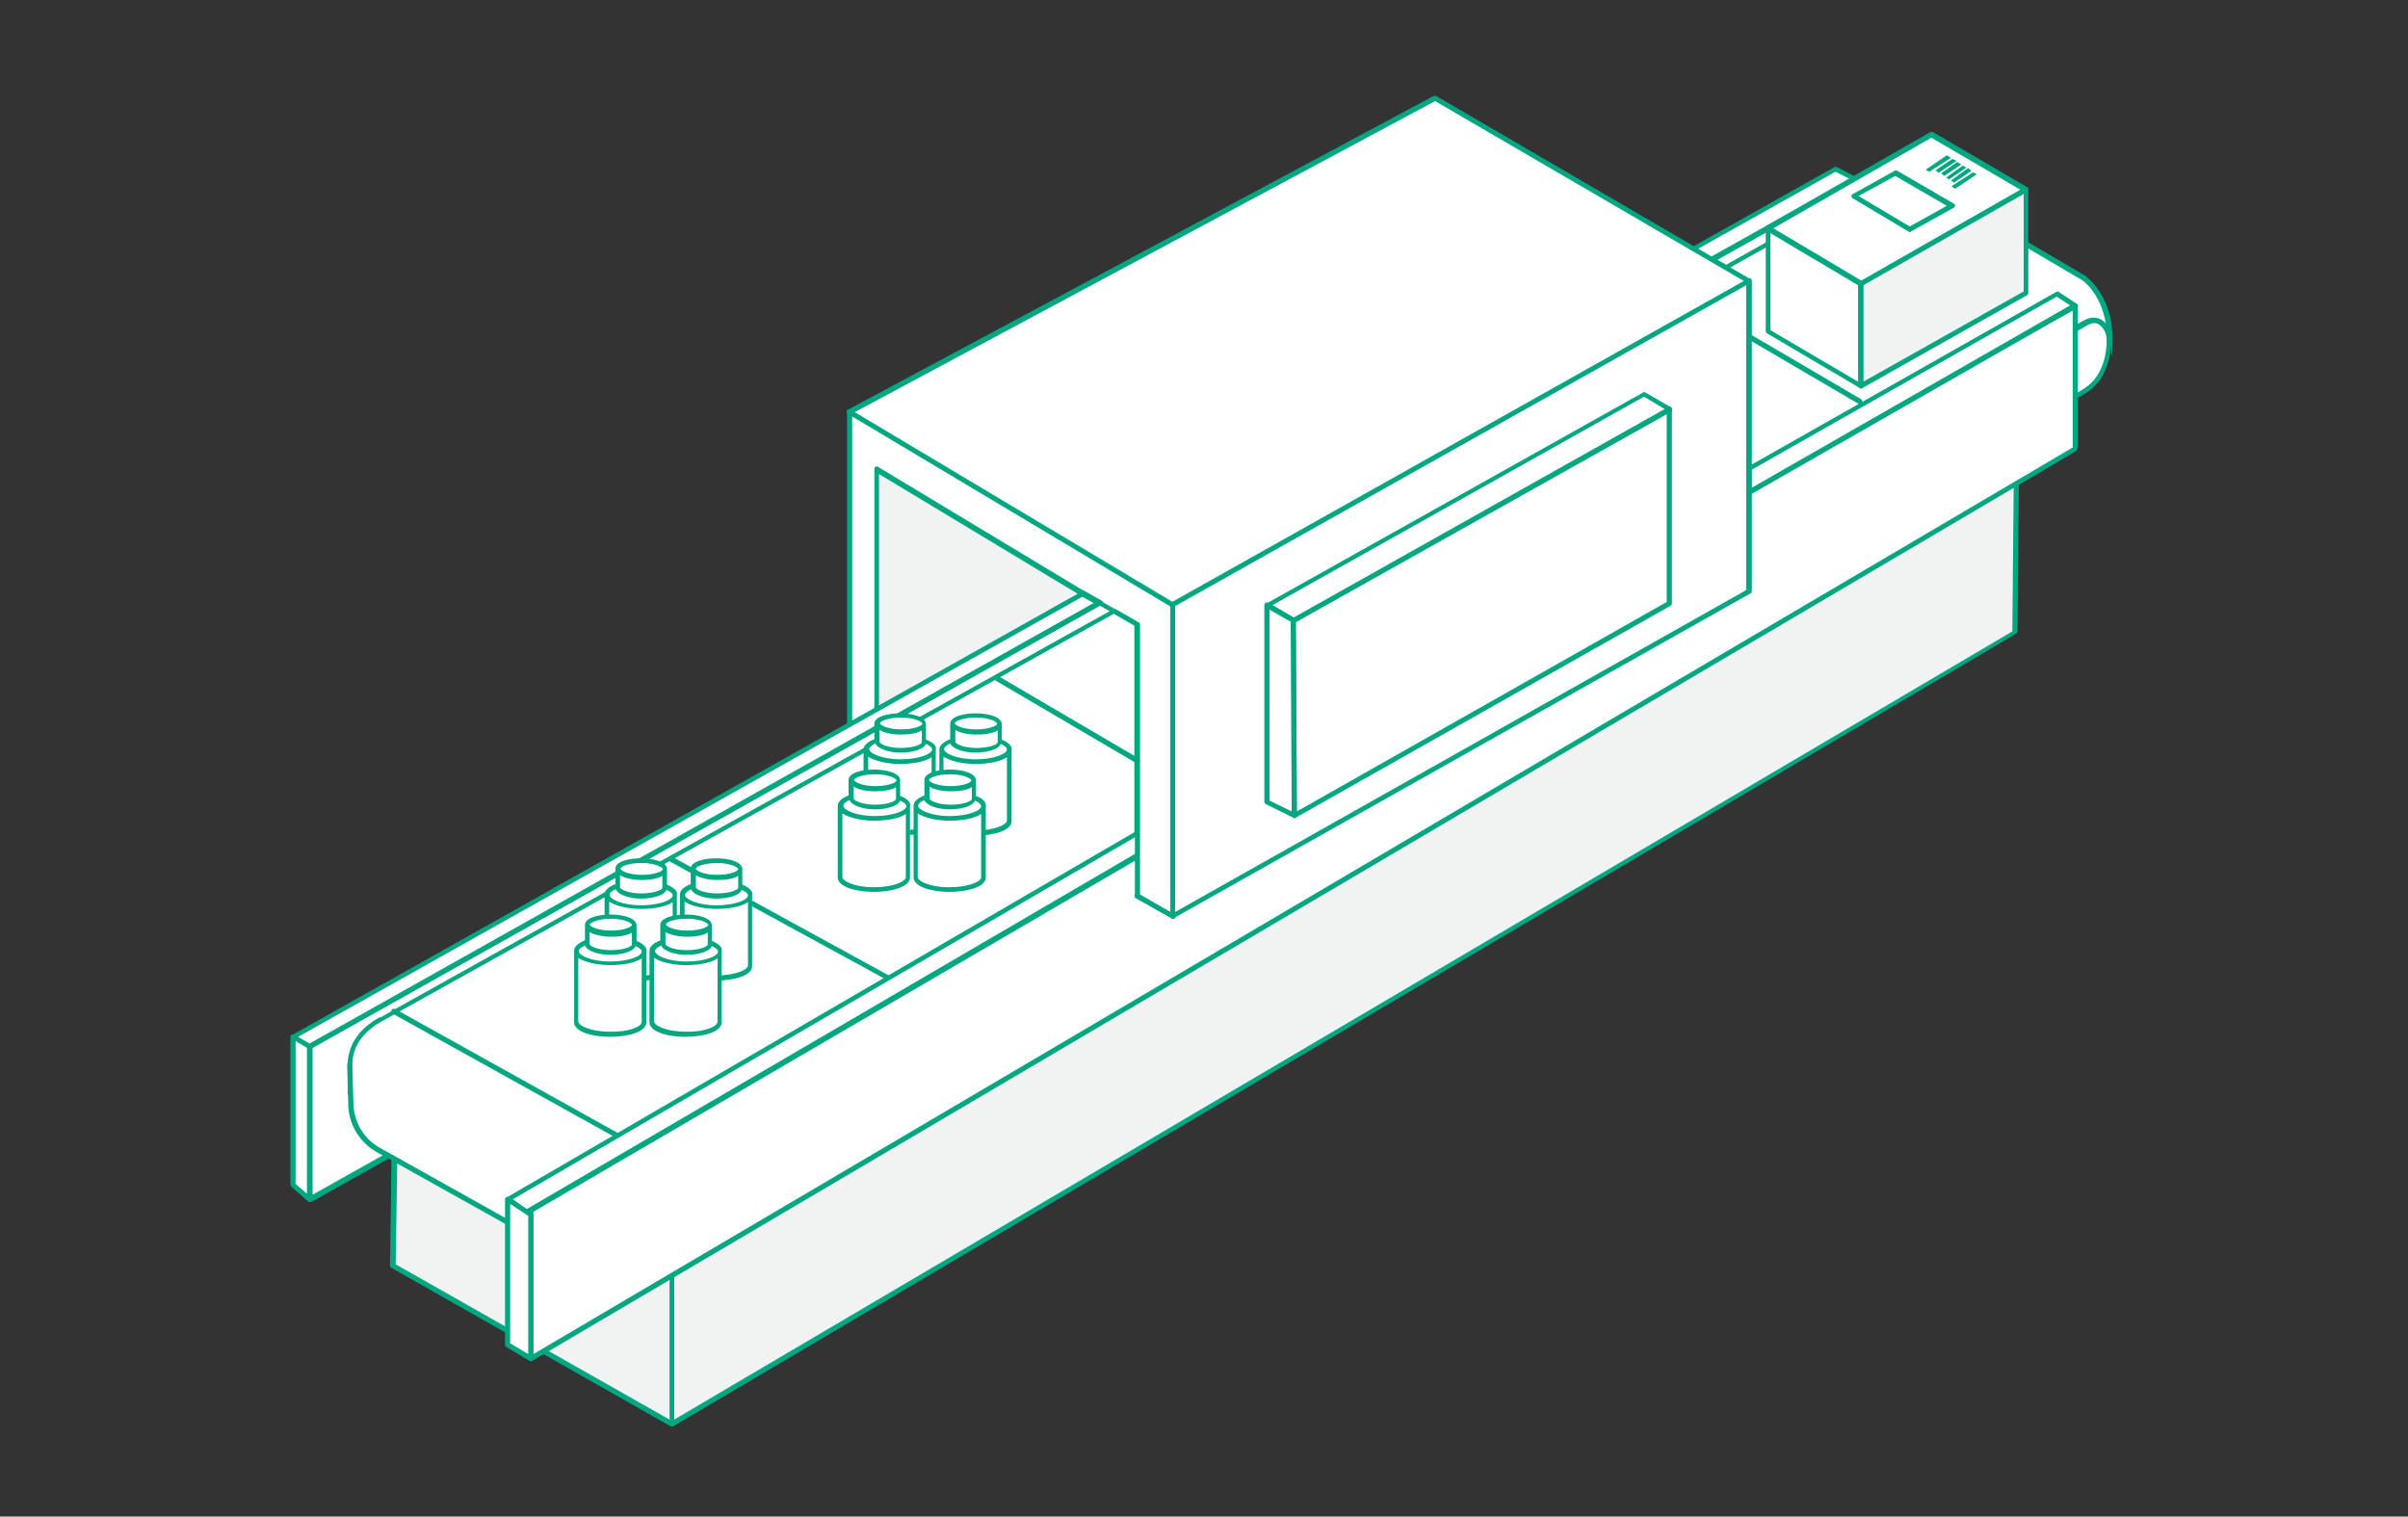 <?xml version="1.0" encoding="UTF-8"?>
<svg xmlns="http://www.w3.org/2000/svg" id="Layer_1" data-name="Layer 1" version="1.1" viewBox="0 0 466.8 294">
  <rect x="0" y="0" width="466.8" height="294" fill="#333333" stroke="none"/>
  <defs>
    <style>
      .cls-1 {
        fill: #00a780;
      }

      .cls-1, .cls-2, .cls-3, .cls-4, .cls-5 {
        stroke-width: 0px;
      }

      .cls-2 {
        fill: none;
      }

      .cls-3 {
        fill: #f1f2f2;
      }

      .cls-4 {
        fill: #a7a9ac;
      }

      .cls-5 {
        fill: #fff;
      }
    </style>
  </defs>
  <g>
    <path class="cls-4" d="M357.4,42.6S76.4,199,76.4,199.2v46.3L357,84.6c.2-.1.4-42,.4-42Z"></path>
    <path class="cls-1" d="M76.3,245.9c-.1,0-.2,0-.2-.1-.2-.1-.2-.2-.2-.4v-46.3q0-.3,12.3-7.2c7.7-4.3,18.7-10.4,31.8-17.8,26.4-14.7,61.5-34.3,96.6-53.8,70.3-39.1,140.5-78.2,140.5-78.2.2-.1.3-.1.5,0,.1.1.2.2.2.4-.1,29.2-.2,42.3-.6,42.5L76.7,245.8c-.1.1-.2.1-.3.1ZM76.8,199.4v45.1L356.6,84.3c.1-2,.2-30.2.3-40.9-15.9,8.8-271.4,151-280.1,156Z"></path>
  </g>
  <g>
    <path class="cls-3" d="M390.9,89.4S130.2,236,130.2,236.3v39.9L390.6,122.6l.3-33.3Z"></path>
    <path class="cls-1" d="M130.2,276.5c-.1,0-.2,0-.2-.1-.2-.1-.2-.2-.2-.4v-39.9q0-.3,11.5-6.8c7.1-4,17.3-9.8,29.5-16.7,24.4-13.8,57-32.1,89.6-50.5,65.2-36.7,130.3-73.3,130.3-73.3.2-.1.4-.1.5,0s.2.3.2.4l-.3,33.2c0,.2-.1.3-.2.4l-260.4,153.7h-.3ZM130.7,236.5v38.7L390.1,122.4l.3-32c-15.3,8.5-251.4,141.3-259.7,146.2Z"></path>
  </g>
  <g>
    <polygon class="cls-3" points="130.2 276 76.2 245.4 76.8 199.4 130.2 228.3 130.2 276"></polygon>
    <path class="cls-1" d="M130.2,276.5c0,0-.2,0-.2,0l-54.1-30.7c-.2,0-.3-.3-.3-.4l.7-46c0-.2,0-.3.2-.4.1,0,.3,0,.5,0l53.4,28.9c.2,0,.3.3.3.4v47.8c0,.2,0,.3-.2.4,0,0-.2,0-.3,0ZM76.7,245.1l53.1,30.1v-46.6l-52.4-28.4-.7,44.9Z"></path>
  </g>
  <g>
    <path class="cls-5" d="M402.3,76.9c2.5-1.3,4.3-2.6,5.4-5.3,1.6-3.7,1.1-6.7,1.1-6.7,0,0-.7-4-3.2-2.9s-5.2,2.6-5.2,2.6l1.9,12.3Z"></path>
    <path class="cls-1" d="M402.3,77.4c-.1,0-.2,0-.2-.1-.1-.1-.2-.2-.3-.4l-2-12.2c0-.2.1-.4.2-.5,0,0,2.7-1.5,5.3-2.6.9-.4,1.6-.2,2,0,1.4.8,1.8,3,1.9,3.3,0,.1.5,3.2-1.1,6.9-1.2,2.8-3.1,4.2-5.7,5.5.1.1,0,.1,0,.1ZM400.9,64.9l1.8,11.2c2.1-1.1,3.6-2.4,4.6-4.7,1.5-3.5,1-6.4,1-6.4-.1-.6-.5-2.1-1.4-2.6-.3-.2-.7-.2-1.1,0-2.1,1-4.2,2.1-4.9,2.5Z"></path>
  </g>
  <g>
    <polygon class="cls-5" points="56.8 201 60.1 202.9 60 232.5 56.8 229.8 56.8 201"></polygon>
    <path class="cls-1" d="M60,233c0,0-.2,0-.3-.1l-3.2-2.8c0-.1-.2-.2-.2-.4v-28.7c0-.2,0-.3.2-.4.2-.1.3-.1.5,0l3.2,1.9c.2.1.2.2.2.4v29.6c0,.2,0,.4-.3.5.1,0,0,0,0,0ZM57.3,229.5l2.2,1.9v-28.3l-2.2-1.3v27.7Z"></path>
  </g>
  <g>
    <polygon class="cls-5" points="359.8 50.4 359.8 34.8 331.8 50.3 336.7 53.1 359.8 50.4"></polygon>
    <path class="cls-1" d="M336.7,53.6c-.1,0-.2,0-.2-.1l-5-2.9c-.2-.1-.2-.3-.2-.4s.1-.3.3-.4l28-15.5c.2-.1.3-.1.5,0,.1.1.2.2.2.4v15.6c0,.2-.2.5-.4.5l-23.2,2.8q.1,0,0,0ZM332.8,50.3l4.1,2.4,22.4-2.8v-14.3l-26.5,14.7ZM359.8,50.4h0Z"></path>
  </g>
  <g>
    <path class="cls-5" d="M362,36.3l-160.6,90.2,44.2,25.2s136.1-76.4,158.4-89.2c3.8-2.2,4.8,2.7,4.8,2.7,0-7.9-5-11.4-5-11.4l-29.6-17.4c-3.7-2.2-8.4-2.2-12.2-.1Z"></path>
    <path class="cls-1" d="M245.7,152.3c-.1,0-.2,0-.2-.1l-44.2-25.2c-.2-.1-.2-.3-.2-.4,0-.2.1-.4.2-.4l160.6-90.2h0c4-2.2,8.9-2.2,12.8.1l29.6,17.4c.2.2,5.2,3.8,5.2,11.9s-.2.5-.5.5-.5-.1-.5-.4c0,0-.5-2.1-1.8-2.7-.6-.3-1.4-.2-2.3.4-22,12.7-157.1,88.4-158.4,89.2-.1-.1-.2-.1-.3-.1ZM202.4,126.6l43.2,24.7c6.6-3.7,136.6-76.7,158.2-89.1,1.2-.7,2.3-.8,3.2-.4.5.2.9.5,1.2.9-.9-5.8-4.5-8.4-4.6-8.4l-29.6-17.4c-3.6-2.1-8.1-2.2-11.8-.1l-159.8,89.8Z"></path>
  </g>
  <g>
    <polygon class="cls-5" points="355.8 32.8 168.9 137.6 172.2 139.9 359.8 34.8 355.8 32.8"></polygon>
    <path class="cls-1" d="M172.2,140.4c-.1,0-.2,0-.3-.1l-3.2-2.2c-.1-.1-.2-.3-.2-.4,0-.2.1-.3.2-.4l186.9-104.9c.1-.1.3-.1.5,0l3.9,2c.2.1.3.2.3.4s-.1.4-.3.4l-187.6,105.1c0,0-.2.1-.2.1ZM169.9,137.6l2.3,1.5,186.4-104.4-2.8-1.4-185.9,104.3Z"></path>
  </g>
  <g>
    <path class="cls-5" d="M402.3,59.3l-73.4,40.7L102.9,233.5v29.8L401.9,87.1c.2-.1.3-.3.3-.6v-27.3h0Z"></path>
    <path class="cls-1" d="M102.9,263.9c-.1,0-.2,0-.2-.1-.2-.1-.2-.2-.2-.4v-29.8c0-.2.1-.3.2-.4l226-133.6,73.4-40.7c.2-.1.3-.1.5,0,.1.1.2.2.2.4v27.3c0,.4-.2.8-.6,1L103.2,263.8c0,0-.2.1-.3.1ZM103.4,233.9v28.6L401.7,86.8h.1v-26.6l-72.6,40.3L103.4,233.9Z"></path>
  </g>
  <g>
    <polyline class="cls-5" points="164.7 141.6 164.7 79.9 227.3 116.9 227.3 177.6 220.4 173.8"></polyline>
    <path class="cls-1" d="M227.3,178.1c-.1,0-.2,0-.2-.1l-6.9-3.9c-.2-.1-.3-.4-.2-.7s.5-.3.7-.2l6.1,3.5v-59.7l-61.6-36.4v61c0,.3-.2.5-.5.5s-.5-.2-.5-.5v-61.8c0-.2.1-.4.2-.4s.4-.1.5,0l62.6,37c.1.1.2.2.2.4v60.8c0,.2-.1.3-.2.4q0,.1-.2.1Z"></path>
  </g>
  <g>
    <polygon class="cls-5" points="60.1 202.9 213.2 116.9 220.4 121.1 220.4 142.5 60 232.5 60.1 202.9"></polygon>
    <path class="cls-1" d="M60,233c0,0-.2,0-.2-.1-.2-.1-.2-.2-.2-.4v-29.6c0-.2,0-.4.2-.4l153.1-86c.1-.1.3-.1.5,0l7.3,4.2c.2.1.2.2.2.4v21.4c0,.2-.1.4-.2.4L60.4,233c-.1,0-.2,0-.3,0ZM60.6,203.1v28.5l159.4-89.5v-20.8l-6.8-3.9L60.6,203.1Z"></path>
  </g>
  <g>
    <path class="cls-5" d="M216,118.5l-142,79c-.7.4-6.2,3-6.2,8.9s.2,4,.2,5.6l42,15.8,110.5-62.9v-43.9l-4.5-2.5Z"></path>
    <path class="cls-1" d="M109.9,228.3h-.2l-42-15.8c-.2-.1-.3-.3-.3-.5,0-.9,0-2,0-3.1,0-1,0-1.9,0-2.5,0-2.6,1.1-6.4,6.2-9.2h.2c0-.1,142-79.1,142-79.1.1-.1.3-.1.5,0l4.5,2.6c.2.1.2.2.2.4v43.9c0,.2-.1.4-.2.4l-110.5,62.9s0,0-.2,0ZM68.5,211.6l41.4,15.6,110-62.6v-43.3l-4-2.3-141.9,79c-4.7,2.6-5.7,6-5.7,8.4s0,1.5,0,2.5c0,.8,0,1.8,0,2.7ZM68.5,212h0Z"></path>
  </g>
  <g>
    <path class="cls-5" d="M67.8,206.4l.2,7.2c0,4,2.2,7.7,5.8,9.6l28.1,15.7,1.2-4.6,7.3-6.9"></path>
    <path class="cls-1" d="M101.8,239.4c-.1,0-.2,0-.2-.1l-28.1-15.7c-3.8-1.9-6.1-5.8-6-10l-.2-7.2c0-.3.2-.5.5-.5s.5.2.5.5l.2,7.2c0,3.9,2.1,7.4,5.5,9.1l27.5,15.4,1-3.9c0-.1.1-.2.1-.2l7.3-6.9c.2-.2.5-.2.7,0s.2.5,0,.7l-7.2,6.8-1.1,4.4c0,.1-.1.3-.3.3q-.1.1-.2.1Z"></path>
  </g>
  <g>
    <polygon class="cls-5" points="220.4 161.5 98.4 232.4 102.2 235 221.8 165 220.4 161.5"></polygon>
    <path class="cls-1" d="M102.2,235.5c-.1,0-.2,0-.3-.1l-3.6-2.5c-.1-.1-.2-.3-.2-.4,0-.2.1-.3.2-.4l122-71c.1-.1.3-.1.4,0,.1,0,.2.2.3.3l1.2,3.7c.1.2,0,.5-.2.6l-119.6,69.8c0-.1-.2,0-.2,0ZM99.4,232.5l2.7,1.9,119-69.5-.9-2.7-120.8,70.3Z"></path>
  </g>
  <g>
    <polygon class="cls-3" points="211 115.6 186.7 129.4 169.9 138.6 169.9 91 211 115.6"></polygon>
    <path class="cls-1" d="M169.9,139.1c-.1,0-.2,0-.2-.1-.1-.1-.2-.2-.2-.4v-47.7c0-.2.1-.4.2-.4.2-.1.4-.1.5,0l41,24.7c.1.1.2.3.2.4,0,.2-.1.3-.2.4l-41,23c-.1.1-.2.1-.3.1ZM170.4,91.9v46l39.5-22.2-39.5-23.8Z"></path>
  </g>
  <g>
    <polygon class="cls-5" points="209.9 115.1 56.8 201 60.1 202.9 213.2 116.9 209.9 115.1"></polygon>
    <path class="cls-1" d="M60.1,203.4c0,0-.2,0-.2-.1l-3.2-1.9c-.2-.1-.2-.3-.2-.4s0-.4.2-.4l153.1-86c.1-.1.3-.1.5,0l3.2,1.8c.2.1.3.2.3.4s-.1.4-.2.4L60.5,203.2c-.3.2-.4.2-.4.2ZM57.8,201l2.2,1.3,152-85.4-2.2-1.2L57.8,201Z"></path>
  </g>
  <g>
    <polygon class="cls-5" points="98.4 232.4 102.9 235.5 102.9 263.4 98.4 260.6 98.4 232.4"></polygon>
    <path class="cls-1" d="M102.9,263.9c-.1,0-.2,0-.3-.1l-4.5-2.7c-.1-.1-.2-.2-.2-.4v-28.2c0-.2.1-.4.3-.4.2-.1.4-.1.5,0l4.5,3c.1.1.2.2.2.4v27.9c0,.2-.1.4-.2.4,0,0-.2.1-.3.1ZM98.9,260.4l3.5,2.1v-26.8l-3.5-2.3v27Z"></path>
  </g>
  <g>
    <polyline class="cls-5" points="220.4 121.1 220.4 173.8 227.3 177.6 227.3 117.1"></polyline>
    <path class="cls-1" d="M227.3,178.1c-.1,0-.2,0-.2-.1l-6.9-3.9c-.2-.1-.2-.2-.2-.4v-52.6c0-.3.2-.5.5-.5s.5.2.5.5v52.3l5.9,3.4v-59.6c0-.3.2-.5.5-.5s.5.2.5.5v60.5c0,.2-.1.3-.2.4q-.3,0-.4,0Z"></path>
  </g>
  <g>
    <line class="cls-2" x1="130.2" y1="166.6" x2="172" y2="189.5"></line>
    <path class="cls-1" d="M172,190c-.1,0-.2,0-.2-.1l-41.8-22.8c-.2-.1-.3-.4-.2-.7s.4-.3.7-.2l41.8,22.9c.2.1.3.4.2.7-.1.1-.3.2-.5.2Z"></path>
  </g>
  <g>
    <line class="cls-2" x1="76.3" y1="196.1" x2="119.5" y2="220.1"></line>
    <path class="cls-1" d="M119.5,220.6c-.1,0-.2,0-.2-.1l-43.2-24c-.2-.1-.3-.4-.2-.7.1-.2.4-.3.7-.2l43.1,24c.2.1.3.4.2.7-.1.2-.3.3-.4.3Z"></path>
  </g>
  <g>
    <line class="cls-2" x1="339" y1="65.3" x2="360.5" y2="77.9"></line>
    <path class="cls-1" d="M360.5,78.4c-.1,0-.2,0-.2-.1l-21.5-12.6c-.2-.1-.3-.4-.2-.7.1-.2.5-.3.7-.2l21.5,12.6c.2.1.3.4.2.7-.1.2-.3.3-.5.3Z"></path>
  </g>
  <g>
    <line class="cls-2" x1="193.3" y1="131.6" x2="220.4" y2="147.5"></line>
    <path class="cls-1" d="M220.4,148c-.1,0-.2,0-.2-.1l-27.1-15.9c-.2-.1-.3-.4-.2-.7.1-.2.4-.3.7-.2l27.1,15.9c.2.1.3.4.2.7-.1.2-.3.3-.5.3Z"></path>
  </g>
  <g>
    <polygon class="cls-5" points="398.8 57 339 90.9 339 95.6 402.3 59.3 398.8 57"></polygon>
    <path class="cls-1" d="M339,96.1c-.1,0-.2,0-.2-.1-.1-.1-.2-.2-.2-.4v-4.7c0-.2.1-.4.2-.4l59.8-33.9c.2-.1.4-.1.5,0l3.5,2.3c.1.1.2.3.2.4s-.1.3-.2.4l-63.3,36.2c0,0-.2.2-.3.2ZM339.5,91.1v3.5l61.8-35.4-2.6-1.7-59.2,33.6Z"></path>
  </g>
  <g>
    <g>
      <path class="cls-5" d="M119.9,168.4v3.3s-2.2.5-2.2,2.1-.1,13.4-.1,13.4c0,0,.8,1.6,2.6,1.9s5.9.5,5.9.5c0,0,2.9-.7,3.3-.8s1.6-.7,1.6-2.7.1-12.2.1-12.2c0,0-.6-1.7-1.2-1.8-.7-.2-1.1-.6-1.1-.6l.2-3s-1.9-1.7-3.9-1.7c-2.1,0-4.7.6-5.2,1.6Z"></path>
      <path class="cls-1" d="M129.3,171.5v-3c0-2.8-10-2.8-10-.1v3c-1.3.5-2.1,1.2-2.1,2v13.8c-.1,1.9,3.5,2.9,6.9,2.9s7.1-.9,7.1-2.8v-13.8c.2-.5-.2-1.3-1.9-2ZM120.2,171.8v-2.1c.9.5,2.5.9,4.1.9s3.1-.2,4.1-.8v2.3c0,.4-1.6,1.1-4.1,1.1s-4.1-.8-4.1-1.2v-.2ZM124.4,167.3c2.5,0,4.1.8,4.1,1.2s-1.6,1.1-4.1,1.1-4.1-.8-4.1-1.2c0-.4,1.5-1.1,4.1-1.1ZM119.4,172.4c.4,1.1,2.7,1.8,4.9,1.8s4.5-.6,4.9-1.7c.9.4,1.2.8,1.2,1.1,0,.8-2.4,1.9-6.1,1.9s-6.1-1.2-6.1-2c0-.4.4-.8,1.2-1.1ZM124.2,189.1c-3.8,0-6.1-1.2-6.1-2v-12.3c1.4.9,3.9,1.4,6.2,1.4s4.8-.4,6.1-1.3v12.3c-.1.8-2.4,1.9-6.2,1.9Z"></path>
    </g>
    <g>
      <path class="cls-5" d="M134.5,168.4v3.3s-2.2.5-2.2,2.1-.1,13.4-.1,13.4c0,0,.8,1.6,2.6,1.9s5.9.5,5.9.5c0,0,2.9-.7,3.3-.8s1.6-.7,1.6-2.7.1-12.2.1-12.2c0,0-.6-1.7-1.2-1.8s-1.1-.6-1.1-.6l.2-3s-1.9-1.7-3.9-1.7-4.7.6-5.2,1.6Z"></path>
      <path class="cls-1" d="M143.9,171.5v-3c0-2.8-10-2.8-10-.1v3c-1.3.5-2.1,1.2-2.1,2v13.8c-.1,1.9,3.5,2.9,6.9,2.9s7.1-.9,7.1-2.8v-13.8c.2-.5-.2-1.3-1.9-2ZM134.9,171.8v-2.1c.9.5,2.5.9,4.1.9s3.1-.2,4.1-.8v2.3c0,.4-1.6,1.1-4.1,1.1s-4.1-.8-4.1-1.2v-.2ZM139,167.3c2.5,0,4.1.8,4.1,1.2s-1.6,1.1-4.1,1.1-4.1-.8-4.1-1.2,1.6-1.1,4.1-1.1ZM134,172.4c.4,1.1,2.7,1.8,4.9,1.8s4.5-.6,4.9-1.7c.9.4,1.2.8,1.2,1.1,0,.8-2.4,1.9-6.1,1.9s-6.1-1.2-6.1-2c0-.4.5-.8,1.2-1.1ZM138.8,189.1c-3.8,0-6.1-1.2-6.1-2v-12.3c1.4.9,3.9,1.4,6.2,1.4s4.8-.4,6.1-1.3v12.3c-.1.8-2.4,1.9-6.2,1.9Z"></path>
    </g>
    <g>
      <path class="cls-5" d="M113.9,179.4v3.3s-2.2.5-2.2,2.1-.1,13.4-.1,13.4c0,0,.8,1.6,2.6,1.9s5.9.5,5.9.5c0,0,2.9-.7,3.3-.8s1.6-.7,1.6-2.7.1-12.2.1-12.2c0,0-.6-1.7-1.2-1.8-.7-.2-1.1-.6-1.1-.6l.2-3s-1.9-1.7-3.9-1.7c-2.1,0-4.7.5-5.2,1.6Z"></path>
      <path class="cls-1" d="M123.4,182.4v-3c0-2.8-10-2.8-10-.1v3c-1.3.5-2.1,1.2-2.1,2v13.8c-.1,1.9,3.5,2.9,6.9,2.9s7.1-.9,7.1-2.8v-13.8c.1-.5-.2-1.3-1.9-2ZM114.3,182.8v-2.1c.9.5,2.5.9,4.1.9s3.1-.2,4.1-.8v2.3c0,.4-1.6,1.1-4.1,1.1s-4.1-.8-4.1-1.2v-.2ZM118.4,178.1c2.5,0,4.1.8,4.1,1.2s-1.6,1.1-4.1,1.1-4.1-.8-4.1-1.2c.1-.3,1.6-1.1,4.1-1.1ZM113.4,183.3c.4,1.1,2.7,1.8,4.9,1.8s4.5-.6,4.9-1.7c.9.4,1.2.8,1.2,1.1,0,.8-2.4,1.9-6.1,1.9s-6.1-1.2-6.1-2c0-.4.5-.8,1.2-1.1ZM118.2,200c-3.8,0-6.1-1.2-6.1-2v-12.3c1.4.9,3.9,1.4,6.2,1.4s4.8-.4,6.1-1.3v12.3c0,.9-2.4,2-6.2,1.9Z"></path>
    </g>
    <g>
      <path class="cls-5" d="M128.7,179.4v3.3s-2.2.5-2.2,2.1-.1,13.4-.1,13.4c0,0,.8,1.6,2.6,1.9s5.9.5,5.9.5c0,0,2.9-.7,3.3-.8s1.6-.7,1.6-2.7.1-12.2.1-12.2c0,0-.6-1.7-1.2-1.8-.7-.2-1.1-.6-1.1-.6l.2-3s-1.9-1.7-3.9-1.7c-2.1,0-4.7.5-5.2,1.6Z"></path>
      <path class="cls-1" d="M138,182.4v-3c0-2.8-10-2.8-10-.1v3c-1.3.5-2.1,1.2-2.1,2v13.8c-.1,1.9,3.5,2.9,6.9,2.9s7.1-.9,7.1-2.8v-13.8c.2-.5-.2-1.3-1.9-2ZM129,182.8v-2.1c.9.5,2.5.9,4.1.9s3.1-.2,4.1-.8v2.3c0,.4-1.6,1.1-4.1,1.1s-4.1-.8-4.1-1.2v-.2ZM133.2,178.1c2.5,0,4.1.8,4.1,1.2s-1.6,1.1-4.1,1.1-4.1-.8-4.1-1.2,1.5-1.1,4.1-1.1ZM128.2,183.3c.4,1.1,2.7,1.8,4.9,1.8s4.5-.6,4.9-1.7c.9.4,1.2.8,1.2,1.1,0,.8-2.4,1.9-6.1,1.9s-6.1-1.2-6.1-2c0-.4.5-.8,1.2-1.1ZM132.9,200c-3.8,0-6.1-1.2-6.1-2v-12.3c1.4.9,3.9,1.4,6.2,1.4s4.8-.4,6.1-1.3v12.3c-.1.9-2.4,2-6.2,1.9Z"></path>
    </g>
  </g>
  <g>
    <g>
      <path class="cls-5" d="M170.2,140.3v3.3s-2.2.5-2.2,2.1-.1,13.4-.1,13.4c0,0,.8,1.6,2.6,1.9s5.9.5,5.9.5c0,0,2.9-.7,3.3-.8s1.6-.7,1.6-2.7.1-12.2.1-12.2c0,0-.6-1.7-1.2-1.8-.7-.2-1.1-.6-1.1-.6l.2-3s-1.9-1.7-3.9-1.7c-2.1,0-4.7.5-5.2,1.6Z"></path>
      <path class="cls-1" d="M179.5,143.4v-3c0-2.8-10-2.8-10-.1v3c-1.3.5-2.1,1.2-2.1,2v13.8c-.1,1.8,3.5,2.9,6.9,2.9s7.1-.9,7.1-2.8v-13.8c.2-.6-.2-1.4-1.9-2ZM170.5,143.6v-2.1c.9.6,2.5.9,4.1.9s3.1-.2,4.1-.8v2.3c0,.4-1.6,1.1-4.1,1.1s-4.1-.8-4.1-1.2v-.2ZM174.7,139.1c2.5,0,4.1.8,4.1,1.2s-1.6,1.1-4.1,1.1-4.1-.8-4.1-1.2,1.6-1.1,4.1-1.1ZM169.7,144.1c.4,1.1,2.7,1.8,4.9,1.8s4.5-.6,4.9-1.7c.9.4,1.2.8,1.2,1.1,0,.8-2.4,1.9-6.1,1.9s-6.1-1.2-6.1-2c0-.3.5-.7,1.2-1.1ZM174.4,161c-3.8,0-6.1-1.2-6.1-2v-12.3c1.4.9,3.9,1.4,6.2,1.4s4.8-.4,6.1-1.3v12.3c-.1.8-2.4,1.9-6.2,1.9Z"></path>
    </g>
    <g>
      <path class="cls-5" d="M184.7,140.3v3.3s-2.2.5-2.2,2.1-.1,13.4-.1,13.4c0,0,.8,1.6,2.6,1.9s5.9.5,5.9.5c0,0,2.9-.7,3.3-.8s1.6-.7,1.6-2.7.1-12.2.1-12.2c0,0-.6-1.7-1.2-1.8-.7-.2-1.1-.6-1.1-.6l.2-3s-1.9-1.7-3.9-1.7c-2.1,0-4.7.5-5.2,1.6Z"></path>
      <path class="cls-1" d="M194.2,143.4v-3c0-2.8-10-2.8-10-.1v3c-1.3.5-2.1,1.2-2.1,2v13.8c-.1,1.8,3.5,2.9,6.9,2.9s7.1-.9,7.1-2.8v-13.8c.1-.6-.3-1.4-1.9-2ZM185.2,143.6v-2.1c.9.6,2.5.9,4.1.9s3.1-.2,4.1-.8v2.3c0,.4-1.6,1.1-4.1,1.1s-4.1-.8-4.1-1.2v-.2ZM189.2,139.1c2.5,0,4.1.8,4.1,1.2s-1.6,1.1-4.1,1.1-4.1-.8-4.1-1.2c0-.4,1.6-1.1,4.1-1.1ZM184.2,144.1c.4,1.1,2.7,1.8,4.9,1.8s4.5-.6,4.9-1.7c.9.4,1.2.8,1.2,1.1,0,.8-2.4,1.9-6.1,1.9s-6.1-1.2-6.1-2c0-.3.5-.7,1.2-1.1ZM189,161c-3.8,0-6.1-1.2-6.1-2v-12.3c1.4.9,3.9,1.4,6.2,1.4s4.8-.4,6.1-1.3v12.3c-.1.8-2.4,1.9-6.2,1.9Z"></path>
    </g>
    <g>
      <path class="cls-5" d="M165.2,151.1v3.3s-2.2.5-2.2,2.1-.1,13.4-.1,13.4c0,0,.8,1.6,2.6,1.9s5.9.5,5.9.5c0,0,2.9-.7,3.3-.8s1.6-.7,1.6-2.7.1-12.2.1-12.2c0,0-.6-1.7-1.2-1.8-.7-.2-1.1-.6-1.1-.6l.2-3s-1.9-1.7-3.9-1.7-4.7.6-5.2,1.6Z"></path>
      <path class="cls-1" d="M174.5,154.3v-3c0-2.8-10-2.8-10-.1v3c-1.3.5-2.1,1.2-2.1,2v13.8c-.1,1.9,3.5,2.9,6.9,2.9s7.1-.9,7.1-2.8v-13.8c.2-.5-.2-1.4-1.9-2ZM165.5,154.6v-2.1c.9.6,2.5.9,4.1.9s3.1-.2,4.1-.8v2.3c0,.4-1.6,1.1-4.1,1.1s-4.1-.8-4.1-1.2v-.2ZM169.7,150.1c2.5,0,4.1.8,4.1,1.2s-1.6,1.1-4.1,1.1-4.1-.8-4.1-1.2,1.6-1.1,4.1-1.1ZM164.7,155.1c.4,1.1,2.7,1.8,4.9,1.8s4.5-.6,4.9-1.7c.9.4,1.2.8,1.2,1.1,0,.8-2.4,1.9-6.1,1.9s-6.1-1.2-6.1-2c0-.4.5-.8,1.2-1.1ZM169.4,172c-3.8,0-6.1-1.2-6.1-2v-12.3c1.4.9,3.9,1.4,6.2,1.4s4.8-.4,6.1-1.3v12.3c-.1.8-2.4,1.9-6.2,1.9Z"></path>
    </g>
    <g>
      <path class="cls-5" d="M179.7,151.1v3.3s-2.2.5-2.2,2.1-.1,13.4-.1,13.4c0,0,.8,1.6,2.6,1.9s5.9.5,5.9.5c0,0,2.9-.7,3.3-.8s1.6-.7,1.6-2.7.1-12.2.1-12.2c0,0-.6-1.7-1.2-1.8-.7-.2-1.1-.6-1.1-.6l.2-3s-1.9-1.7-3.9-1.7-4.7.6-5.2,1.6Z"></path>
      <path class="cls-1" d="M189.2,154.3v-3c0-2.8-10-2.8-10-.1v3c-1.3.5-2.1,1.2-2.1,2v13.8c-.1,1.9,3.5,2.9,6.9,2.9s7.1-.9,7.1-2.8v-13.8c.1-.5-.2-1.4-1.9-2ZM180.2,154.6v-2.1c.9.6,2.5.9,4.1.9s3.1-.2,4.1-.8v2.3c0,.4-1.6,1.1-4.1,1.1s-4.1-.8-4.1-1.2v-.2ZM184.2,150.1c2.5,0,4.1.8,4.1,1.2s-1.6,1.1-4.1,1.1-4.1-.8-4.1-1.2c0-.4,1.6-1.1,4.1-1.1ZM179.2,155.1c.4,1.1,2.7,1.8,4.9,1.8s4.5-.6,4.9-1.7c.9.4,1.2.8,1.2,1.1,0,.8-2.4,1.9-6.1,1.9s-6.1-1.2-6.1-2c0-.4.5-.8,1.2-1.1ZM184,172c-3.8,0-6.1-1.2-6.1-2v-12.3c1.4.9,3.9,1.4,6.2,1.4s4.8-.4,6.1-1.3v12.3c0,.8-2.4,1.9-6.2,1.9Z"></path>
    </g>
  </g>
  <g>
    <polygon class="cls-5" points="342.7 44.3 374.4 26.1 392.8 36.6 360.7 55 342.7 44.3"></polygon>
    <path class="cls-1" d="M360.7,55.5c-.1,0-.2,0-.3-.1l-18-10.8c-.1-.1-.2-.3-.2-.4s.1-.3.2-.4l31.8-18.2c.2,0,.3,0,.5,0l18.3,10.7c.1.1.2.3.2.4s-.1.3-.2.4l-32,18.3c-.1.1-.2.1-.3.1ZM343.7,44.3l17,10.2,31-17.7-17.3-10.1-30.7,17.6Z"></path>
  </g>
  <g>
    <polygon class="cls-5" points="359.3 38 367.4 33.5 378.4 39.9 370.3 44.5 359.3 38"></polygon>
    <path class="cls-1" d="M370.3,45c-.1,0-.2,0-.3-.1l-10.9-6.5c-.1-.1-.2-.3-.2-.4s.1-.3.3-.4l8.1-4.5c.1-.1.3-.1.5,0l11,6.4c.2.1.2.3.2.4s-.1.3-.3.4l-8.3,4.6c0,.1-.1.1-.1.1ZM360.3,38l9.9,5.9,7.2-4-10-5.8-7.1,3.9Z"></path>
  </g>
  <g>
    <polygon class="cls-3" points="360.7 74.8 360.7 55 392.8 36.6 392.8 56.8 360.7 74.8"></polygon>
    <path class="cls-1" d="M360.7,75.3c-.1,0-.2,0-.2-.1-.1-.1-.2-.2-.2-.4v-19.8c0-.2.1-.3.2-.4l32-18.3c.2-.1.3-.1.5,0,.1.1.2.2.2.4v20.1c0,.2-.1.4-.2.4l-32.1,18.1h-.2ZM361.2,55.3v18.7l31.1-17.5v-18.9l-31.1,17.7Z"></path>
  </g>
  <g>
    <polygon class="cls-5" points="360.7 74.8 342.7 64.1 342.7 44.3 360.7 55 360.7 74.8"></polygon>
    <path class="cls-1" d="M360.7,75.3c-.1,0-.2,0-.2-.1l-18-10.6c-.1-.1-.2-.2-.2-.4v-20c0-.2.1-.4.2-.4.2-.1.4-.1.5,0l18,10.7c.1.1.2.2.2.4v19.9c0,.2-.1.3-.2.4-.1.1-.2.1-.3.1ZM343.2,64l17,10v-18.7l-17-10.1v18.8Z"></path>
  </g>
  <g>
    <polygon class="cls-5" points="164.7 79.9 278.2 19 339 54.6 227.4 117.3 164.7 79.9"></polygon>
    <path class="cls-1" d="M227.4,117.8c-.1,0-.2,0-.3-.1l-62.8-37.5c-.2-.1-.2-.3-.2-.4,0-.2.1-.3.3-.4l113.5-60.8c.1,0,.3,0,.5,0l60.9,35.5c.1.1.2.3.2.4,0,.2-.1.3-.2.4l-111.6,62.9h-.3ZM165.7,79.9l61.8,36.9,110.6-62.3-59.9-34.9-112.5,60.3Z"></path>
  </g>
  <g>
    <polygon class="cls-5" points="227.3 177.6 227.3 117.1 339 54.6 339 114.8 227.3 177.6"></polygon>
    <path class="cls-1" d="M227.3,178.1c-.1,0-.2,0-.2-.1-.1-.1-.2-.2-.2-.4v-60.5c0-.2.1-.4.3-.4l111.7-62.7c.1-.1.3-.1.5,0,.1.1.2.2.2.4v60.2c0,.2-.1.4-.2.4l-111.7,62.9q-.3.2-.4.2ZM227.8,117.5v59.3l110.7-62.4v-59.1l-110.7,62.2Z"></path>
  </g>
  <g>
    <polygon class="cls-5" points="250.9 158.1 250.7 120.1 323.7 79.3 323.7 116.9 250.9 158.1"></polygon>
    <path class="cls-1" d="M250.9,158.6c-.1,0-.2,0-.2-.1-.1-.1-.2-.2-.2-.4l-.2-37.8c0-.2.1-.4.2-.4l72.9-41c.1-.1.3-.1.5,0,.1.1.2.2.2.4v37.7c0,.2-.1.4-.2.4l-72.7,41.1q-.2.1-.3.1ZM251.2,120.6l.2,36.7,71.7-40.6v-36.5l-71.9,40.4Z"></path>
  </g>
  <g>
    <polyline class="cls-5" points="250.7 120.1 250.9 158.1 245.7 155.5 245.7 117.3"></polyline>
    <path class="cls-1" d="M250.9,158.6q-.1,0-.2-.1l-5.3-2.6c-.2-.1-.3-.3-.3-.4v-38.2c0-.3.2-.5.5-.5s.5.2.5.5v37.9l4.3,2.1-.2-37c0-.3.2-.5.5-.5h0c.3,0,.5.2.5.5l.2,37.8c0,.2-.1.3-.2.4,0,.1-.2.1-.3.1Z"></path>
  </g>
  <g>
    <polygon class="cls-5" points="245.7 117.3 318.7 76.4 323.7 79.3 250.7 120.1 245.7 117.3"></polygon>
    <path class="cls-1" d="M250.7,120.8c-.1,0-.2,0-.2-.1l-5.1-2.9c-.2-.1-.2-.3-.2-.4,0-.2.1-.3.3-.4l73-40.9c.1-.1.3-.1.5,0l5,2.9c.1.1.2.3.2.4s-.1.3-.2.4l-73,40.9c0,0-.2.1-.3.1ZM246.7,117.3l4.1,2.4,71.9-40.4-4-2.4-72,40.4Z"></path>
  </g>
  <g>
    <polygon class="cls-1" points="382.5 33.4 383.2 33.8 379 36.6 378.3 36.1 382.5 33.4"></polygon>
    <polygon class="cls-1" points="381.5 32.6 382.2 33.1 378.8 35.4 378.2 35 381.5 32.6"></polygon>
    <polygon class="cls-1" points="380.5 32.1 381.2 32.5 377.8 34.8 377.3 34.4 380.5 32.1"></polygon>
    <polygon class="cls-1" points="379.4 31.4 380.2 31.9 376.9 34.1 376.3 33.6 379.4 31.4"></polygon>
    <polygon class="cls-1" points="378.5 30.8 379.3 31.2 375.8 33.5 375.2 33 378.5 30.8"></polygon>
    <polygon class="cls-1" points="377.4 30.1 378.2 30.6 374 33.3 373.3 32.9 377.4 30.1"></polygon>
  </g>
</svg>

